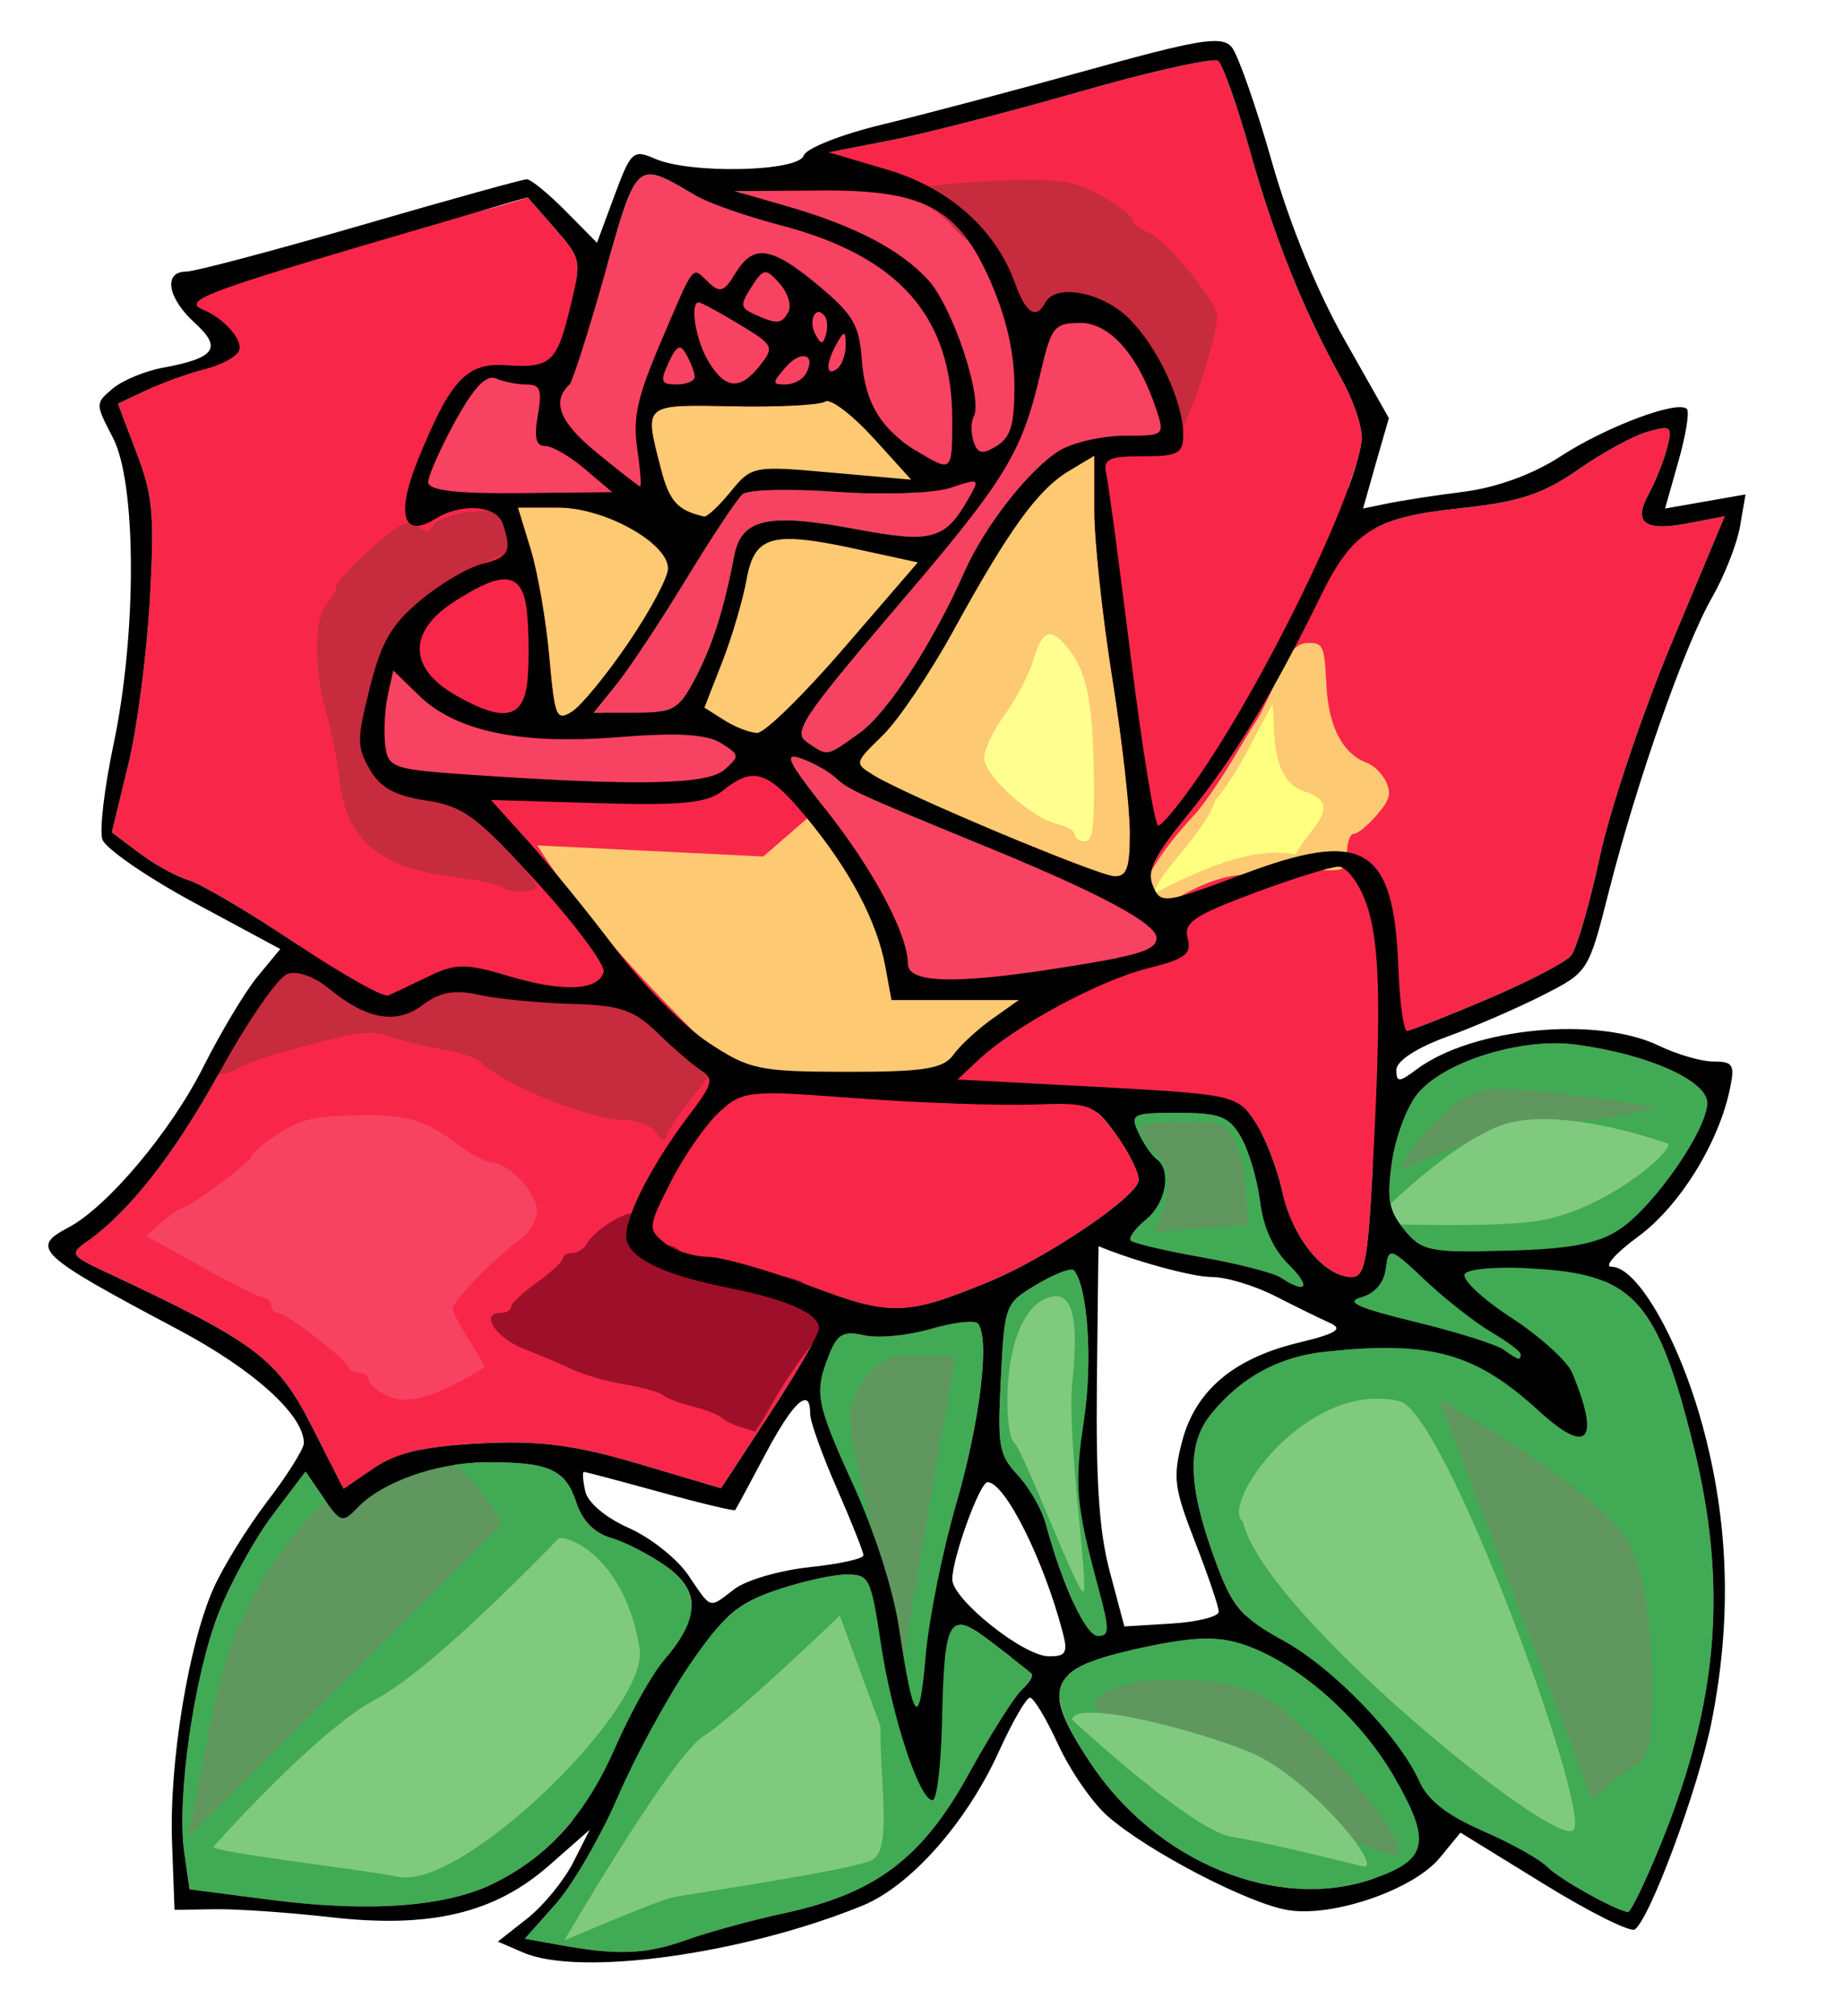 <?xml version="1.0" encoding="UTF-8" standalone="no"?>
<!-- Created with Inkscape (http://www.inkscape.org/) -->

<svg
   xmlns:dc="http://purl.org/dc/elements/1.1/"
   xmlns:cc="http://creativecommons.org/ns#"
   xmlns:rdf="http://www.w3.org/1999/02/22-rdf-syntax-ns#"
   xmlns:svg="http://www.w3.org/2000/svg"
   xmlns="http://www.w3.org/2000/svg"
   xmlns:sodipodi="http://sodipodi.sourceforge.net/DTD/sodipodi-0.dtd"
   xmlns:inkscape="http://www.inkscape.org/namespaces/inkscape"
   id="svg2"
   sodipodi:version="0.32"
   inkscape:version="0.48+devel r12862"
   width="179.691"
   height="196.484"
   version="1.0"
   sodipodi:docname="rose_red_yellow.svg"
   inkscape:output_extension="org.inkscape.output.svg.inkscape">
  <title
     id="title4122">rose red yellow</title>
  <defs
     id="defs5">
    <filter
       inkscape:collect="always"
       x="-0.1"
       width="1.2"
       y="-0.107"
       height="1.214"
       id="filter2997">
      <feGaussianBlur
         inkscape:collect="always"
         stdDeviation="1.156"
         id="feGaussianBlur2999" />
    </filter>
    <filter
       inkscape:collect="always"
       x="-0.145"
       width="1.289"
       y="-0.15"
       height="1.3"
       id="filter3001">
      <feGaussianBlur
         inkscape:collect="always"
         stdDeviation="1.156"
         id="feGaussianBlur3003" />
    </filter>
    <filter
       inkscape:collect="always"
       x="-0.05"
       width="1.099"
       y="-0.109"
       height="1.217"
       id="filter3005">
      <feGaussianBlur
         inkscape:collect="always"
         stdDeviation="1.156"
         id="feGaussianBlur3007" />
    </filter>
    <filter
       inkscape:collect="always"
       x="-0.074"
       width="1.147"
       y="-0.117"
       height="1.233"
       id="filter3173">
      <feGaussianBlur
         inkscape:collect="always"
         stdDeviation="1.348"
         id="feGaussianBlur3175" />
    </filter>
    <filter
       inkscape:collect="always"
       x="-0.085"
       width="1.171"
       y="-0.152"
       height="1.304"
       id="filter3177">
      <feGaussianBlur
         inkscape:collect="always"
         stdDeviation="1.348"
         id="feGaussianBlur3179" />
    </filter>
    <filter
       inkscape:collect="always"
       x="-0.058"
       width="1.116"
       y="-0.189"
       height="1.379"
       id="filter3181">
      <feGaussianBlur
         inkscape:collect="always"
         stdDeviation="1.348"
         id="feGaussianBlur3183" />
    </filter>
    <filter
       inkscape:collect="always"
       x="-0.131"
       width="1.261"
       y="-0.087"
       height="1.174"
       id="filter3185">
      <feGaussianBlur
         inkscape:collect="always"
         stdDeviation="1.348"
         id="feGaussianBlur3187" />
    </filter>
    <filter
       inkscape:collect="always"
       x="-0.088"
       width="1.176"
       y="-0.124"
       height="1.248"
       id="filter3189">
      <feGaussianBlur
         inkscape:collect="always"
         stdDeviation="1.348"
         id="feGaussianBlur3191" />
    </filter>
    <filter
       inkscape:collect="always"
       x="-0.099"
       width="1.199"
       y="-0.322"
       height="1.645"
       id="filter3829">
      <feGaussianBlur
         inkscape:collect="always"
         stdDeviation="1.387"
         id="feGaussianBlur3831" />
    </filter>
    <filter
       inkscape:collect="always"
       id="filter3833">
      <feGaussianBlur
         inkscape:collect="always"
         stdDeviation="1.387"
         id="feGaussianBlur3835" />
    </filter>
    <filter
       inkscape:collect="always"
       x="-0.1"
       width="1.2"
       y="-0.222"
       height="1.443"
       id="filter3837">
      <feGaussianBlur
         inkscape:collect="always"
         stdDeviation="1.387"
         id="feGaussianBlur3839" />
    </filter>
    <filter
       inkscape:collect="always"
       x="-0.093"
       width="1.185"
       y="-0.105"
       height="1.21"
       id="filter3841">
      <feGaussianBlur
         inkscape:collect="always"
         stdDeviation="1.387"
         id="feGaussianBlur3843" />
    </filter>
    <filter
       inkscape:collect="always"
       x="-0.069"
       width="1.139"
       y="-0.101"
       height="1.201"
       id="filter3845">
      <feGaussianBlur
         inkscape:collect="always"
         stdDeviation="1.387"
         id="feGaussianBlur3847" />
    </filter>
    <filter
       inkscape:collect="always"
       id="filter3849">
      <feGaussianBlur
         inkscape:collect="always"
         stdDeviation="1.387"
         id="feGaussianBlur3851" />
    </filter>
    <filter
       inkscape:collect="always"
       x="-1.108"
       width="3.215"
       y="-1.106"
       height="3.212"
       id="filter3853">
      <feGaussianBlur
         inkscape:collect="always"
         stdDeviation="1.387"
         id="feGaussianBlur3855" />
    </filter>
    <filter
       inkscape:collect="always"
       x="-0.289"
       width="1.577"
       y="-0.087"
       height="1.173"
       id="filter3959">
      <feGaussianBlur
         inkscape:collect="always"
         stdDeviation="1.041"
         id="feGaussianBlur3961" />
    </filter>
    <filter
       inkscape:collect="always"
       id="filter2967"
       x="-0.403"
       width="1.806"
       y="-0.247"
       height="1.494">
      <feGaussianBlur
         inkscape:collect="always"
         stdDeviation="2.077"
         id="feGaussianBlur2969" />
    </filter>
  </defs>
  <sodipodi:namedview
     inkscape:window-height="1027"
     inkscape:window-width="984"
     inkscape:pageshadow="2"
     inkscape:pageopacity="0.0"
     guidetolerance="10.0"
     gridtolerance="10.0"
     objecttolerance="10.0"
     borderopacity="1.0"
     bordercolor="#666666"
     pagecolor="#ffffff"
     id="base"
     inkscape:zoom="2.2639179"
     inkscape:cx="115.30549"
     inkscape:cy="32.047464"
     inkscape:window-x="398"
     inkscape:window-y="0"
     inkscape:current-layer="layer1"
     showguides="true"
     inkscape:guide-bbox="true"
     showgrid="false"
     fit-margin-top="4"
     fit-margin-left="4"
     fit-margin-right="4"
     fit-margin-bottom="4"
     inkscape:window-maximized="0" />
  <g
     inkscape:groupmode="layer"
     id="layer1"
     transform="translate(3.592,3.476)">
    <g
       id="g4124"
       transform="matrix(0.866,0,0,1,0.055,0)">
      <path
         sodipodi:nodetypes="csssccssscscssssssssscccsssccsscccsssssssccccscccsssssssccssccssssscccscccscccccssssccsccssssccsssc"
         id="path2255"
         d="m 170.969,98.219 c -5.958,0.002 -13.061,2.178 -15.656,5 -1.154,1.255 -2.424,4.213 -2.812,6.594 -0.592,3.627 -0.369,4.704 1.406,6.594 1.443,1.536 2.357,2.028 6.281,2.094 l -4.531,2.344 c -1.79,-1.443 -2.716,-2.142 -3.188,-2.125 -0.412,0.015 -0.52,0.529 -0.656,1.469 -0.203,1.402 -1.237,2.443 -2.812,2.812 -0.095,0.022 -0.143,0.039 -0.219,0.062 -0.708,0.057 -1.384,0.04 -1.875,-0.156 -1.186,-0.474 -5.396,-4.546 -9.031,-8.156 -0.09,-0.361 -0.164,-0.719 -0.219,-1.094 -0.309,-2.121 -1.262,-4.933 -2.125,-6.25 C 134.19,105.36 133.149,105 128.438,105 c -5.15,0 -5.441,0.121 -4.469,1.938 0.572,1.069 1.484,2.224 2.031,2.562 1.733,1.071 1.084,4.316 -1.188,5.906 -1.204,0.844 -1.984,1.766 -1.719,2.031 0.265,0.265 3.836,0.995 7.938,1.625 4.102,0.63 8.144,1.524 8.969,2 0.43,0.248 0.801,0.449 1.125,0.594 l 3.219,2.094 7.844,4.156 c -2.107,-0.015 -4.466,0.124 -7.188,0.375 -5.251,0.485 -9.528,2.51 -12.875,6.094 -2.805,3.003 -2.607,7.171 0.719,14.812 1.013,2.328 1.841,3.661 3.25,4.812 l -2.281,2.375 c -0.717,-0.099 -1.456,-0.131 -2.281,-0.125 -1.651,0.013 -3.581,0.25 -6.094,0.688 -0.784,0.136 -1.498,0.271 -2.188,0.406 l -2.031,-1.031 -3.656,-19.719 c 0.084,-0.565 0.171,-1.136 0.281,-1.781 0.972,-5.671 0.403,-12.91 -1.156,-14.469 -0.034,-0.034 -0.107,-0.056 -0.188,-0.062 -0.566,-0.049 -2.215,0.538 -3.969,1.438 -3.61,1.852 -3.636,1.958 -4.062,9.156 -0.392,6.625 -0.228,7.446 1.906,9.438 1.288,1.201 2.694,3.312 3.125,4.688 0.931,2.968 2.024,5.623 3.062,7.594 l 1.875,5.969 c -1.025,0.364 -1.795,0.764 -2.344,1.219 l -6.562,-1.75 c -0.766,-0.52 -1.007,-0.713 -2,-1.375 -1.653,-1.102 -2.812,-1.749 -3.625,-1.75 l -1.125,-0.75 -0.938,-5.406 c 0.511,-2.006 1.053,-4.01 1.625,-5.719 2.679,-8.009 3.8,-16.106 2.406,-17.5 -0.086,-0.086 -0.314,-0.14 -0.625,-0.156 -0.932,-0.048 -2.744,0.206 -4.656,0.688 -2.55,0.642 -5.902,0.938 -7.469,0.625 -2.352,-0.47 -3.062,-0.153 -4,1.906 -1.692,3.713 -1.486,4.65 2.812,12.812 1.047,1.988 2.052,4.284 2.906,6.531 l -1.125,3.312 c -0.522,-1.116 -1.231,-1.25 -2.625,-1.25 -1.494,0 -5.076,0.682 -7.938,1.531 -2.364,0.702 -3.905,1.388 -5.438,2.625 l -4.094,-1.312 c -0.098,-1.342 -1.025,-2.523 -2.812,-3.625 -1.829,-1.128 -4.629,-2.384 -6.219,-2.781 -1.888,-0.471 -3.25,-1.678 -3.938,-3.5 -1.202,-3.184 -3.096,-3.918 -10.156,-3.875 -5.567,0.034 -11.672,1.903 -14.438,4.406 -1.705,1.543 -1.951,1.469 -3.844,-0.938 l -2.031,-2.562 -3.719,4.25 c -2.043,2.347 -4.78,6.677 -6.094,9.594 -2.75,6.106 -4.72,18.034 -3.844,23.281 l 0.594,3.594 9.188,1.031 c 11.173,1.245 19.851,0.67 25.188,-1.656 3.508,-1.529 6.355,-3.517 8.781,-6.156 1.103,0.366 2.206,0.729 3.219,1.094 -1.767,2.965 -3.808,5.824 -5.188,7.156 L 54.875,185.5 l 3.812,0.594 c 6.567,1.046 9.801,0.951 14.375,-0.469 2.435,-0.756 7.362,-1.929 10.938,-2.594 10.327,-1.921 15.597,-5.339 20.812,-13.531 2.451,-3.85 5.152,-7.568 6,-8.25 0.58,-0.466 0.959,-0.929 1.094,-1.25 l 3.219,2.25 c 0.207,1.489 1.369,3.426 3.406,6.094 7.429,9.729 21.105,14.564 31.875,11.312 5.665,-0.709 9.079,-6.023 12.344,-4.656 3.17,1.184 6.425,2.767 7.25,3.5 1.316,1.169 7.534,4.182 9.062,4.406 0.306,0.045 1.976,-2.944 3.719,-6.656 6.507,-13.866 7.562,-25.256 3.625,-38.938 -2.874,-9.985 -5.066,-14.135 -10.062,-15.906 L 175.75,117.375 c 0.913,-0.278 1.707,-0.636 2.438,-1.062 3.871,-2.261 9.812,-9.684 9.812,-12.281 0,-2.15 -6.614,-4.722 -14.562,-5.656 -0.788,-0.093 -1.618,-0.156 -2.469,-0.156 z"
         style="fill:#41aa54;fill-opacity:1"
         inkscape:connector-curvature="0" />
      <g
         style="filter:url(#filter3849)"
         transform="translate(-228.375,-91.204)"
         id="g3207">
        <path
           style="fill:#60975f;fill-opacity:1;fill-rule:evenodd;stroke:none"
           d="m 280.69,236.227 -35.39,30.532 c 3.124,-11.218 2.848,-21.085 13.878,-31.226 5.451,-5.011 12.945,-12.103 21.511,0.694 z"
           id="path3195"
           sodipodi:nodetypes="ccsc"
           inkscape:connector-curvature="0" />
        <path
           style="fill:#60975f;fill-opacity:1;fill-rule:evenodd;stroke:none"
           d="m 366.735,253.228 c 4.705,2.408 15.613,13.184 14.919,15.266 -0.452,1.357 -34.81,-13.263 -34.349,-14.572 1.091,-3.097 14.443,-3.246 19.43,-0.694 z"
           id="path3197"
           sodipodi:nodetypes="csss"
           inkscape:connector-curvature="0" />
        <path
           style="fill:#60975f;fill-opacity:1;fill-rule:evenodd;stroke:none"
           d="m 409.758,258.086 c 0.542,-1.314 1.041,-14.572 -2.082,-19.777 -3.123,-5.204 -21.511,-14.225 -21.511,-14.225 l 17.348,39.206 c 2.683,-2.915 5.313,-2.943 6.245,-5.204 z"
           id="path3199"
           sodipodi:nodetypes="csccs"
           inkscape:connector-curvature="0" />
        <path
           style="fill:#60975f;fill-opacity:1;fill-rule:evenodd;stroke:none"
           d="m 325.794,249.759 c 0.347,-1.735 -5.898,-19.777 -5.898,-23.593 0,-3.817 3.817,-6.245 5.551,-6.245 1.735,0 6.245,0 6.245,0 l -5.898,29.838 z"
           id="path3201"
           inkscape:connector-curvature="0" />
        <path
           style="fill:#60975f;fill-opacity:1;fill-rule:evenodd;stroke:none"
           d="m 410.452,195.633 c 0,0 -11.45,-1.735 -17.695,-1.735 -6.245,0 -11.103,7.98 -11.103,7.98 0,0 11.45,-4.51 15.266,-4.51 3.817,0 13.878,-1.388 13.531,-1.735 z"
           id="path3203"
           inkscape:connector-curvature="0" />
        <path
           style="fill:#60975f;fill-opacity:1;fill-rule:evenodd;stroke:none"
           d="m 354.245,207.777 c 1.388,0 10.409,-0.694 10.409,-0.694 0,0 0,-9.021 -3.123,-9.715 -3.123,-0.694 -9.021,0 -9.021,0 0.578,3.47 5.502,2.594 1.735,10.409 z"
           id="path3205"
           sodipodi:nodetypes="ccscc"
           inkscape:connector-curvature="0" />
      </g>
      <path
         id="path2235"
         d="m 171,131.622 c 0,-0.208 -0.787,-0.995 -1.75,-1.75 -1.586,-1.244 -1.621,-1.208 -0.378,0.378 1.306,1.666 2.128,2.195 2.128,1.372 z"
         style="fill:#000000;filter:url(#filter3853)"
         inkscape:connector-curvature="0" />
      <path
         id="path2192"
         d="M 108.969,87.75 81,70.531 57.781,71.344 c -0.055,1.029 -0.142,2.542 -0.188,3.312 L 51.062,74.5 l 4.219,4.062 c 2.335,2.235 6.736,6.907 9.75,10.375 3.014,3.468 7.719,7.609 10.469,9.188 4.641,2.665 5.759,2.866 15.625,2.875 8.698,0.008 10.877,-0.296 12,-1.656 0.755,-0.914 2.725,-2.491 4.375,-3.5 l 3,-1.844 -2.781,0 1.25,-6.25 z"
         style="fill:#f84262;fill-opacity:1"
         inkscape:connector-curvature="0" />
      <path
         sodipodi:nodetypes="csccccccsscccscccssccssssscccscccsccsssccsssccssscccsssssssccssssc"
         id="path2237"
         d="M 132.438,2.406 C 130.673,2.47 124.567,3.675 117.719,5.375 109.892,7.318 100.272,9.478 96.312,10.156 L 89.094,11.375 60.656,23.938 C 61.107,21.717 60.561,21.092 58.25,18.781 L 55.188,15.75 c -6.669,2.134 -37.122,7.313 -37.934,10.688 2.498,0.9 5.651,3.305 5.028,4.312 -0.365,0.591 -1.969,1.183 -3.75,1.563 -1.781,0.38 -4.479,1.522 -6.251,2.249 l -3.219,1.312 2.094,4.781 c 1.847,4.176 2.03,5.959 1.5,14.312 -0.333,5.249 -1.419,12.504 -2.438,16.125 l -1.844,6.562 3.062,2 c 1.688,1.101 4.188,2.31 5.562,2.656 1.375,0.347 6.775,3.099 12,6.125 0.139,0.081 0.268,0.139 0.406,0.219 l 0.188,2.781 c -0.373,-0.067 -0.721,-0.093 -1.031,-0.062 -0.163,0.016 -0.298,0.049 -0.438,0.094 -1.04,0.33 -4.444,4.567 -7.531,9.438 -5.153,8.129 -10.29,13.801 -15.188,16.75 -1.758,1.058 -1.566,1.297 2.094,2.781 17.332,7.029 19.506,8.461 23.562,15.406 l 3.406,5.812 3.438,-2.031 c 2.535,-1.496 5.705,-2.134 12.031,-2.406 6.666,-0.287 10.607,0.157 17.781,2 l 9.25,2.375 5.5,-7.281 C 85.504,130.3 88,126.565 88,126 c 0,-0.478 -0.434,-0.945 -1.219,-1.406 l 2.938,-1.844 c 6.739,2.027 9.038,1.675 17.219,-1.219 6.703,-2.37 17.062,-8.442 17.062,-10 0,-0.756 -1.166,-2.772 -2.594,-4.469 -0.82,-0.974 -1.428,-1.614 -2.094,-2.062 l 4.562,-2.281 c 10.261,0.531 11.445,0.887 13.156,3.062 1.11,1.411 2.522,4.511 3.125,6.906 1.13,4.488 4.711,8.312 7.812,8.312 1.47,0 1.816,-1.516 2.375,-10.656 1.999,-11.551 2.848,-12.546 3.844,-13.344 0.375,0.005 4.425,-1.382 9,-3.062 4.575,-1.681 8.836,-3.593 9.469,-4.25 0.632,-0.657 2.091,-4.997 3.25,-9.656 C 177.066,75.372 180.713,65.987 184,59.188 l 5.969,-12.344 -3.938,0.656 c -5.084,0.859 -6.422,0.04 -4.625,-2.812 0.762,-1.209 1.686,-3.21 2.062,-4.469 0.411,-1.376 0.487,-1.935 -0.25,-1.969 -0.105,-0.005 -0.236,0.016 -0.375,0.031 -0.372,0.04 -0.852,0.16 -1.5,0.312 -1.556,0.366 -5.094,2.022 -7.844,3.688 -3.994,2.42 -6.68,3.171 -13.312,3.781 -4.429,0.408 -7.33,0.906 -9.531,1.938 l -3.062,-3.969 c 0.788,-1.881 1.33,-3.436 1.5,-4.531 0.171,-1.1 -0.836,-3.792 -2.25,-6 -4.335,-6.77 -7.583,-13.784 -10.344,-22.312 -1.452,-4.486 -3.071,-8.427 -3.594,-8.75 -0.065,-0.04 -0.217,-0.04 -0.469,-0.031 z"
         style="fill:#f82749;fill-opacity:1"
         inkscape:connector-curvature="0" />
      <path
         id="path2223"
         d="m 88.844,35.625 c -0.046,0.004 -0.091,0.01 -0.125,0.031 -0.552,0.341 -5.196,0.559 -10.344,0.469 -10.222,-0.179 -10.088,-0.271 -8.219,5.969 0.062,0.206 0.126,0.375 0.188,0.562 -2.235,1.533 -4.824,3.199 -6.812,4.125 C 61.891,46.293 60.184,46 58.656,46 l -4.562,0 1.438,4.062 c 0.789,2.236 1.733,6.95 2.094,10.469 0.198,1.931 0.352,3.226 0.531,4.125 -0.17,2.674 -0.265,4.61 -0.375,6.688 L 81,70.531 108.969,87.75 l 1.812,-9.156 c 5.13,1.827 9.657,3.318 10.469,3.344 1.404,0.044 1.75,-0.794 1.75,-4.25 0,-2.369 -0.9,-9.2 -2,-15.188 -1.1,-5.987 -2,-13.286 -2,-16.219 l 0,-5.344 -0.844,0.438 0.062,-0.281 -24.156,-1.938 C 91.979,37.174 89.862,35.729 89,35.625 c -0.062,-0.007 -0.11,-0.004 -0.156,0 z"
         style="fill:#fdc972;fill-opacity:1"
         inkscape:connector-curvature="0" />
      <path
         id="path2217"
         d="m 68.875,13.531 c -1.922,0.103 -2.717,2.675 -5,9.688 C 62.034,28.874 60.243,33.725 59.906,34 c -2.051,1.673 -1.118,3.683 3.031,6.625 2.512,1.781 4.72,3.279 4.906,3.312 0.186,0.034 0.036,-1.625 -0.312,-3.688 -0.274,-1.621 -0.234,-2.957 0.25,-4.656 7.11,-0.508 18.987,-0.953 25.562,-1.188 0.82,2.571 2.565,4.401 5.531,6 l 0.5,4.125 C 96.781,44.692 93.311,44.672 90,44.469 84.775,44.149 80.01,44.248 79.406,44.688 78.802,45.127 75.932,48.875 73.031,53 70.131,57.125 66.599,61.737 65.188,63.25 L 62.625,66 l 1.031,0 c -0.15,0.446 -0.25,0.933 -0.25,1.438 0,0.363 0.045,0.697 0.125,1.031 C 53.656,68.953 46.883,67.611 43,64.344 l -2.938,-2.469 -0.625,2.469 c -0.339,1.352 -0.464,3.519 -0.281,4.812 0.316,2.234 0.82,2.376 9.844,2.906 18.569,1.092 26.415,0.961 28.344,-0.5 1.753,-1.328 1.732,-1.464 -0.438,-2.625 -1.089,-0.583 -3.096,-0.853 -6.312,-0.812 0.035,-0.227 0.094,-0.449 0.094,-0.688 0,-0.562 -0.128,-1.107 -0.312,-1.594 0.002,-3.1e-4 -0.002,-0.031 0,-0.031 1.68,-0.295 2.402,-1.059 3.625,-3.062 1.963,-3.215 3.264,-6.695 4.438,-12 0.818,-3.699 3.795,-4.258 13.656,-2.656 3.874,0.629 6.294,0.902 8.031,0.656 l 0.938,2.469 c -1.274,1.325 -2.668,2.8 -4.281,4.438 -10.677,10.836 -11.772,12.261 -10.125,13.219 2.406,1.398 2.11,1.44 5.906,-0.906 3.146,-1.944 8.264,-8.775 11.812,-15.719 2.293,-4.487 7.373,-10.082 10.719,-11.812 C 116.635,39.641 119.949,39 122.438,39 c 4.42,0 4.496,-0.044 3.562,-2.5 -2.02,-5.314 -5.227,-8.5 -8.562,-8.5 -1.568,0 -2.39,0.122 -3,0.875 L 108.25,26.031 c -0.257,-0.627 -0.53,-1.246 -0.844,-1.875 -3.703,-7.431 -7.517,-9.171 -19.625,-9.062 L 78.5,15.156 83.031,16.281 75,15.969 c -0.348,-0.137 -0.652,-0.262 -0.875,-0.375 -2.543,-1.293 -4.097,-2.125 -5.25,-2.062 z m -17.688,19.812 c -1.016,0.012 -2.304,1.329 -4.156,4.25 C 45.361,40.227 44,42.9 44,43.531 c 0,0.797 3.16,1.128 10.344,1.062 L 64.719,44.5 61.656,42.25 C 59.979,41.013 57.974,40 57.188,40 c -1.056,0 -1.287,-0.785 -0.844,-3 0.498,-2.488 0.289,-3 -1.281,-3 -1.041,0 -2.588,-0.268 -3.438,-0.594 -0.135,-0.052 -0.292,-0.064 -0.438,-0.062 z M 84.969,70.312 C 84.444,70.514 85.54,71.919 88.812,75.5 94.125,81.313 98,87.62 98,90.469 c 0,1.88 5.2,2.013 16.688,0.469 9.317,-1.252 11.312,-1.787 11.312,-3 0,-1.357 -6.29,-4.297 -18.031,-8.469 -15.816,-5.619 -16.622,-5.944 -18.094,-7.125 -0.751,-0.603 -2.481,-1.456 -3.844,-1.875 -0.512,-0.158 -0.888,-0.223 -1.062,-0.156 z"
         style="fill:#f84262;fill-opacity:1"
         inkscape:connector-curvature="0" />
      <path
         id="path2885"
         d="m 79.223,135.645 c -0.803,-0.197 -1.788,-0.614 -2.189,-0.926 -0.401,-0.312 -1.879,-0.807 -3.283,-1.1 -1.405,-0.293 -2.882,-0.782 -3.283,-1.087 -0.401,-0.304 -2.371,-0.787 -4.378,-1.073 -2.006,-0.286 -4.633,-0.933 -5.837,-1.437 -1.204,-0.504 -3.666,-1.409 -5.472,-2.011 -3.197,-1.065 -5.014,-3.513 -2.607,-3.513 0.631,0 1.148,-0.262 1.148,-0.583 0,-0.321 1.305,-1.388 2.899,-2.371 1.594,-0.984 2.908,-2.035 2.919,-2.336 0.011,-0.301 0.496,-0.547 1.078,-0.547 0.582,0 1.321,-0.41 1.642,-0.912 0.95,-1.485 5.326,-3.683 5.326,-2.675 0,1.137 2.219,2.805 3.77,2.835 0.669,0.013 1.326,0.353 1.461,0.757 0.135,0.404 3.199,1.095 6.81,1.535 3.611,0.441 6.729,1.037 6.93,1.326 0.201,0.288 0.939,0.736 1.642,0.996 1.868,0.689 1.556,2.765 -0.79,5.268 -1.133,1.209 -2.981,3.589 -4.107,5.29 -1.125,1.701 -2.085,3.054 -2.132,3.007 -0.047,-0.046 -0.742,-0.246 -1.545,-0.443 l 0,1e-5 z"
         style="fill:#9e1029;fill-opacity:1;fill-rule:evenodd;stroke:none;filter:url(#filter3177)"
         inkscape:connector-curvature="0" />
      <path
         id="path2889"
         d="m 52.394,83.01 c -0.242,-0.242 -2.908,-0.717 -5.924,-1.055 -8.067,-0.905 -11.73,-3.681 -12.47,-9.449 -0.231,-1.806 -0.906,-4.761 -1.498,-6.567 -1.39,-4.236 -1.379,-9.072 0.024,-10.475 0.602,-0.602 1.094,-1.364 1.094,-1.694 4e-5,-0.661 4.519,-4.487 6.885,-5.829 1.098,-0.623 1.762,-0.635 2.471,-0.047 0.718,0.596 1.125,0.554 1.566,-0.16 0.328,-0.531 2.204,-1.119 4.169,-1.308 3.309,-0.318 3.639,-0.2 4.456,1.593 1.122,2.463 1.11,2.598 -0.222,2.598 -0.607,0 -1.674,0.301 -2.371,0.669 -0.697,0.368 -2.334,1.064 -3.638,1.548 -1.304,0.483 -2.371,1.168 -2.371,1.52 0,0.353 -0.435,0.641 -0.967,0.641 -1.174,0 -4.14,3.039 -4.14,4.242 0,0.476 -0.27,0.865 -0.601,0.865 -0.33,0 -0.971,1.991 -1.424,4.424 -1.415,7.61 0.205,9.459 9.207,10.504 1.745,0.203 3.458,1.313 6.019,3.901 1.969,1.99 3.58,3.82 3.58,4.068 0,0.58 -3.266,0.589 -3.845,0.01 l 0,-8e-6 z"
         style="fill:#c72b3e;fill-opacity:1;fill-rule:evenodd;stroke:none;filter:url(#filter3185)"
         inkscape:connector-curvature="0" />
      <path
         id="path2891"
         d="m 127.261,38.598 c -0.466,-1.111 -1.038,-2.677 -1.273,-3.479 -0.234,-0.803 -1.698,-2.89 -3.254,-4.639 -2.377,-2.673 -3.365,-3.24 -6.192,-3.559 -2.415,-0.272 -3.886,-0.037 -5.215,0.834 -1.829,1.198 -1.857,1.186 -2.294,-1.001 -0.244,-1.218 -0.69,-2.214 -0.993,-2.214 -0.302,0 -0.958,-0.985 -1.457,-2.189 -0.499,-1.204 -1.15,-2.189 -1.448,-2.189 -0.298,0 -1.334,-0.793 -2.303,-1.761 -0.969,-0.969 -2.901,-2.071 -4.295,-2.449 l -2.534,-0.688 4.086,-0.54 c 2.248,-0.297 6.844,-0.591 10.215,-0.652 5.097,-0.093 6.712,0.175 9.594,1.595 1.906,0.939 3.466,1.984 3.466,2.322 0,0.338 0.695,0.836 1.545,1.106 2.029,0.644 7.944,6.843 7.93,8.312 -0.011,1.231 -1.758,6.554 -2.832,8.634 -0.36,0.697 -0.935,2.012 -1.277,2.923 -0.621,1.651 -0.624,1.651 -1.469,-0.365 l 1e-5,7e-6 z"
         style="fill:#c72b3e;fill-opacity:1;fill-rule:evenodd;stroke:none;filter:url(#filter3189)"
         inkscape:connector-curvature="0" />
      <path
         id="path2929"
         d="m 69.628,106.892 c -0.547,-0.659 -2.066,-1.174 -3.462,-1.174 -3.792,0 -13.879,-3.49 -16.086,-5.566 -0.482,-0.453 -2.452,-1.045 -4.378,-1.316 -1.926,-0.271 -4.577,-0.831 -5.892,-1.245 -2.345,-0.739 -3.62,-0.576 -12.933,1.658 -1.605,0.385 -3.657,1.068 -4.559,1.519 -2.086,1.041 -2.91,0.277 -1.366,-1.267 0.649,-0.649 1.375,-1.954 1.612,-2.9 0.237,-0.946 0.895,-1.898 1.46,-2.115 0.566,-0.217 1.029,-0.842 1.029,-1.389 0,-1.449 3.254,-2.957 5.281,-2.448 0.96,0.241 2.505,1.097 3.433,1.902 2.733,2.37 6.403,2.695 9.848,0.87 3.523,-1.866 7.349,-2.024 9.001,-0.372 0.995,0.995 2.302,1.127 7.88,0.794 l 6.688,-0.399 2.601,2.829 c 1.431,1.556 3.443,3.04 4.471,3.298 1.029,0.258 1.867,0.68 1.864,0.938 -0.004,0.257 -1.099,1.621 -2.435,3.029 -1.336,1.409 -2.576,3.004 -2.756,3.546 -0.26,0.781 -0.529,0.742 -1.303,-0.19 z"
         style="fill:#c72b3e;fill-opacity:1;fill-rule:evenodd;stroke:none;filter:url(#filter3181)"
         inkscape:connector-curvature="0" />
      <path
         sodipodi:nodetypes="csssssssssssscccc"
         id="path2931"
         d="m 124.531,83.926 c -0.435,-1.134 2.031,-4.567 5.71,-7.948 0.873,-0.803 2.721,-3.093 4.105,-5.09 1.385,-1.997 2.771,-3.967 3.081,-4.378 0.31,-0.411 1.322,-2.224 2.248,-4.03 1.294,-2.523 2.093,-3.283 3.449,-3.283 1.626,0 1.783,0.317 1.992,4.013 0.235,4.163 1.826,6.808 4.632,7.698 0.74,0.235 1.685,1.063 2.102,1.841 0.609,1.138 0.401,1.77 -1.062,3.234 -1.001,1.001 -2.162,1.819 -2.582,1.819 -0.42,0 -0.763,0.827 -0.763,1.838 0,1.754 -0.175,1.829 -3.831,1.654 -2.107,-0.101 -5.289,0.096 -7.071,0.439 -2.714,0.098 -5.189,0.608 -10.202,3.366 -0.747,0 -1.561,-0.528 -1.808,-1.173 l -2e-5,-1e-5 z"
         style="fill:#fdc972;fill-opacity:1;fill-rule:evenodd;stroke:none;filter:url(#filter2997)"
         inkscape:connector-curvature="0" />
      <path
         id="path2935"
         d="m 139.07,65.154 c -1.989,2.935 -3.791,6.678 -6.438,9.344 -1.393,3.478 -5.888,6.472 -7,9.156 4.921,-2.195 10.983,-4.688 16.062,-3.844 0.993,-2.174 5.543,-4.66 1.375,-6.031 -4.349,-0.912 -3.701,-5.978 -4,-8.625 z"
         style="fill:#ffff80;fill-opacity:1;fill-rule:evenodd;stroke:none;filter:url(#filter3001)"
         inkscape:connector-curvature="0" />
      <path
         id="path2887"
         d="m 38.911,132.392 c -0.903,-0.451 -1.642,-1.098 -1.642,-1.438 0,-0.34 -0.465,-0.618 -1.034,-0.618 -0.568,0 -1.143,-0.265 -1.277,-0.59 -0.352,-0.853 -6.929,-5.247 -7.853,-5.247 -0.429,0 -0.781,-0.328 -0.781,-0.73 0,-0.401 -0.335,-0.73 -0.744,-0.73 -0.409,0 -3.576,-1.358 -7.037,-3.018 l -6.293,-3.018 1.748,-1.344 c 0.961,-0.739 1.972,-1.351 2.246,-1.36 0.843,-0.027 7.892,-4.581 7.892,-5.098 0,-0.267 1.369,-1.256 3.042,-2.196 2.458,-1.381 4.176,-1.721 8.938,-1.767 5.834,-0.057 7.295,0.338 11.733,3.166 1.204,0.767 2.719,1.419 3.367,1.448 1.935,0.088 5.023,2.961 5.023,4.673 0,0.878 -0.739,2.056 -1.642,2.619 -2.824,1.76 -7.844,6.171 -7.844,6.892 0,0.379 0.854,1.808 1.898,3.177 1.044,1.368 1.783,2.549 1.642,2.623 -5.885,3.091 -8.939,3.776 -11.383,2.556 l 0,0 z"
         style="fill:#f84262;fill-opacity:1;fill-rule:evenodd;stroke:none;filter:url(#filter3173)"
         inkscape:connector-curvature="0" />
      <path
         id="path2933"
         d="m 116.799,77.893 c 0,-0.351 -0.903,-0.824 -2.006,-1.05 -2.942,-0.604 -8.208,-4.742 -8.208,-6.449 0,-0.795 1.053,-2.699 2.34,-4.232 1.287,-1.533 2.705,-3.871 3.151,-5.197 1.056,-3.137 2.081,-3.394 4.139,-1.038 2.018,2.31 2.675,5.426 2.731,12.95 0.034,4.559 -0.17,5.655 -1.052,5.655 -0.602,0 -1.094,-0.287 -1.094,-0.638 z"
         style="fill:#ffff8f;fill-opacity:1;fill-rule:evenodd;stroke:none;filter:url(#filter2967)"
         inkscape:connector-curvature="0" />
      <path
         sodipodi:nodetypes="cccccccc"
         id="path2187"
         d="m 56.287,78.93 25.432,1.084 5.837,-4.378 c 4.363,4.879 8.708,9.401 9.131,18.22 l 15.384,0.041 -9.922,7.276 -23.618,-0.105 C 69.728,93.564 61.69,86.435 56.287,78.93 Z"
         style="fill:#fdc972;fill-opacity:1;fill-rule:evenodd;stroke:none;filter:url(#filter3005)"
         inkscape:connector-curvature="0" />
      <path
         sodipodi:nodetypes="cscssc"
         id="path3215"
         d="m 58.662,146.493 c 0,0 -14.042,12.735 -20.573,15.674 -6.531,2.939 -18.287,14.368 -18.287,14.368 0.006,0.552 16.085,2.132 20.899,2.939 7.25,1.216 28.149,-16.432 27.104,-22.205 -1.585,-8.756 -7.929,-11.154 -9.143,-10.776 z"
         style="fill:#80ca7f;fill-opacity:1;fill-rule:evenodd;stroke:none;filter:url(#filter3845)"
         inkscape:connector-curvature="0" />
      <path
         id="path3217"
         d="m 94.908,164.779 c 0,6.204 1.306,12.082 -0.98,13.062 -2.286,0.98 -20.246,3.265 -22.205,3.592 -1.959,0.327 -12.409,4.245 -12.409,4.245 0,0 12.082,-17.96 15.674,-19.919 3.592,-1.959 15.348,-11.756 15.348,-11.756 l 4.572,10.776 z"
         style="fill:#80ca7f;fill-opacity:1;fill-rule:evenodd;stroke:none;filter:url(#filter3841)"
         inkscape:connector-curvature="0" />
      <path
         sodipodi:nodetypes="cscsc"
         id="path3219"
         d="m 116.461,164.126 c 0,0 13.389,10.776 17.96,11.429 4.572,0.653 15.021,2.939 15.021,2.939 1.749,-0.35 -6.464,-8.759 -12.735,-11.103 -5.025,-1.878 -19.593,-5.388 -20.246,-3.265 z"
         style="fill:#80ca7f;fill-opacity:1;fill-rule:evenodd;stroke:none;filter:url(#filter3837)"
         inkscape:connector-curvature="0" />
      <path
         sodipodi:nodetypes="cssc"
         id="path3221"
         d="m 135.727,144.86 c 2.286,8.817 35.267,32.002 37.227,30.043 1.959,-1.959 -14.471,-40.769 -19.593,-41.798 -10.503,-2.111 -20.316,10.095 -17.634,11.756 z"
         style="fill:#80ca7f;fill-opacity:1;fill-rule:evenodd;stroke:none;filter:url(#filter3833)"
         inkscape:connector-curvature="0" />
      <path
         sodipodi:nodetypes="cscsc"
         id="path3223"
         d="m 183.403,107.96 c 0,0 -12.409,-3.919 -18.94,-1.633 -6.531,2.286 -14.368,9.47 -14.368,9.47 0,0 14.347,0.478 19.266,-0.327 8.104,-1.326 15.695,-7.504 14.042,-7.511 z"
         style="fill:#80ca7f;fill-opacity:1;fill-rule:evenodd;stroke:none;filter:url(#filter3829)"
         inkscape:connector-curvature="0" />
      <path
         sodipodi:nodetypes="cssss"
         id="path3857"
         d="m 113.375,123.169 c 3.66,-1.529 3.758,2.975 3.132,8.143 -0.626,5.168 1.879,20.044 1.253,20.357 -0.626,0.313 -6.734,-13.78 -7.83,-14.563 -1.096,-0.783 -1.601,-11.829 3.445,-13.937 z"
         style="fill:#80ca7f;fill-opacity:1;fill-rule:evenodd;stroke:none;filter:url(#filter3959)"
         inkscape:connector-curvature="0" />
      <path
         id="path2257"
         d="m 132.188,0.531 c -2.109,0.084 -6.028,0.935 -13.844,2.812 -8.166,1.961 -18.592,4.353 -23.188,5.312 -4.595,0.959 -8.599,2.312 -8.875,3.031 -0.609,1.587 -12.802,1.814 -16.75,0.312 -2.452,-0.932 -2.711,-0.726 -4.562,3.594 L 63,20.188 59.469,17.094 C 57.528,15.39 55.555,14 55.094,14 54.632,14 46.207,16.028 36.375,18.5 26.543,20.972 17.712,22.997 16.75,23 c -2.609,0.008 -2.108,2.58 0.969,5 3.124,2.457 2.318,3.425 -3.625,4.375 -2.001,0.32 -4.539,1.234 -5.625,2.031 -1.964,1.443 -1.959,1.473 0.031,4.781 2.673,4.443 2.708,19.1 0.062,29.938 -1.024,4.195 -1.587,8.341 -1.25,9.219 0.337,0.877 4.969,3.659 10.312,6.156 L 27.344,89.031 24.75,91.75 c -1.422,1.505 -4.152,5.475 -6.094,8.812 -3.658,6.287 -10.797,13.624 -15.188,15.625 -4.328,1.972 -3.484,2.65 12.375,9.938 C 24.353,130.035 30,134.46 30,137.188 c 0,0.561 -1.837,3.097 -4.094,5.656 -2.256,2.559 -5.008,6.408 -6.094,8.531 -2.817,5.509 -4.972,16.957 -4.656,24.688 l 0.281,6.625 4.531,-0.062 c 2.496,-0.035 8.377,0.319 13.062,0.781 11.243,1.11 18.483,-0.398 24.594,-5.062 l 4.562,-3.469 -1.844,3.156 c -1.015,1.749 -3.328,4.215 -5.156,5.469 l -3.344,2.281 2.844,1.062 c 6.321,2.379 24.748,0.177 38.188,-4.562 5.408,-1.907 11.751,-8.111 15.375,-15.031 1.512,-2.888 3.086,-5.25 3.5,-5.25 0.414,0 1.848,2.068 3.188,4.594 1.34,2.526 3.833,5.642 5.531,6.938 4.494,3.428 15.942,8.589 20.406,9.188 5.107,0.685 14.136,-2.043 17.031,-5.125 l 2.312,-2.438 9.375,5 c 5.151,2.752 9.762,4.739 10.25,4.438 1.731,-1.07 7.125,-13.69 8.625,-20.156 2.318,-9.996 1.99,-19.558 -1.031,-29.062 C 184.78,127.015 180.103,120 177.219,120 c -0.893,0 0.466,-1.33 3,-2.938 4.619,-2.929 9.011,-9.025 10.312,-14.312 0.602,-2.444 0.397,-2.75 -1.812,-2.75 -1.367,0 -4.117,-0.692 -6.125,-1.531 -7.065,-2.952 -21.088,-1.756 -27.344,2.312 -1.938,1.261 -2.25,1.265 -2.25,0.031 0,-0.867 2.268,-2.154 5.75,-3.25 3.163,-0.995 8.028,-2.833 10.812,-4.062 5.052,-2.231 5.068,-2.255 7.375,-10.125 3.123,-10.652 8.517,-23.945 11.594,-28.594 1.388,-2.097 2.814,-5.225 3.156,-6.938 l 0.625,-3.125 -4.531,0.688 -4.531,0.688 1.5,-4.594 c 0.829,-2.518 1.26,-4.803 0.969,-5.094 C 184.782,35.469 176.649,38.094 171.5,41 c -3.139,1.771 -7.233,3.06 -11,3.469 -3.3,0.358 -7.178,0.886 -8.625,1.156 l -2.625,0.469 1.438,-4.406 1.469,-4.406 -5,-7.656 c -3.133,-4.8 -6.178,-11.257 -8.188,-17.375 -1.76,-5.36 -3.794,-10.373 -4.5,-11.125 -0.406,-0.432 -1.016,-0.644 -2.281,-0.594 z m 0.25,1.875 c 0.252,-0.009 0.403,-0.009 0.469,0.031 0.522,0.323 2.141,4.264 3.594,8.75 2.761,8.529 6.009,15.542 10.344,22.312 1.414,2.208 2.421,4.9 2.25,6 -0.879,5.652 -11.135,23.817 -18.781,33.25 -1.895,2.337 -3.743,4.25 -4.125,4.25 -0.382,0 -1.776,-7.312 -3.062,-16.25 -1.287,-8.938 -2.525,-17.038 -2.781,-18 C 119.949,41.271 120.576,41 124.438,41 128.41,41 129,40.732 129,38.906 129,35.646 126.071,30.242 122.812,27.5 119.824,24.985 114.645,24.147 113.5,26 c -1.066,1.725 -2.207,1.096 -3.438,-1.875 -2.191,-5.289 -7.503,-9.332 -14.5,-11.094 L 89.094,11.375 96.312,10.156 c 3.959,-0.678 13.58,-2.838 21.406,-4.781 6.848,-1.7 12.954,-2.905 14.719,-2.969 z m -63.562,11.125 c 1.153,-0.062 2.707,0.77 5.25,2.062 1.441,0.732 5.763,2.028 9.625,2.906 13.28,3.021 19.25,8.905 19.25,18.969 0,5.061 -0.04,5.076 -3.812,3.125 C 94.992,38.424 93.165,35.833 92.812,31.562 92.537,28.223 91.83,27.181 88,24.406 c -5.343,-3.871 -7.373,-4.153 -9.406,-1.25 -1.275,1.82 -1.74,1.972 -3.062,0.875 C 73.652,22.472 74.064,22.004 70.125,30 c -2.573,5.222 -3.103,7.237 -2.594,10.25 0.348,2.062 0.498,3.721 0.312,3.688 C 67.658,43.904 65.449,42.406 62.938,40.625 58.788,37.683 57.855,35.673 59.906,34 c 0.337,-0.275 2.128,-5.126 3.969,-10.781 2.283,-7.012 3.078,-9.584 5,-9.688 z m 18.906,1.562 c 12.108,-0.109 15.922,1.631 19.625,9.062 1.713,3.437 2.594,6.866 2.594,10 0,3.757 -0.413,4.994 -2,5.844 -1.575,0.843 -2.145,0.762 -2.594,-0.406 -0.316,-0.822 -0.314,-1.929 0,-2.438 1.089,-1.761 -2.364,-10.739 -5.125,-13.344 C 97.084,20.796 91.829,18.452 84,16.531 l -5.5,-1.375 9.281,-0.062 z M 55.188,15.75 58.25,18.781 c 3.003,3.003 3.019,3.124 1.75,7.656 -1.528,5.456 -2.19,5.986 -7.25,5.688 -4.429,-0.261 -6.222,1.408 -9.875,9.156 -2.538,5.384 -1.738,7.78 1.938,5.812 2.97,-1.589 6.893,-1.327 7.594,0.5 1.033,2.691 0.697,3.238 -2.344,3.906 -1.618,0.355 -4.755,1.959 -6.969,3.562 -3.223,2.335 -4.361,4.013 -5.656,8.469 -1.478,5.084 -1.479,5.759 -0.031,7.969 1.17,1.785 2.857,2.596 6.375,3.062 4.206,0.558 5.676,1.503 12.562,8.062 4.293,4.089 7.626,7.987 7.406,8.656 -0.601,1.83 -4.611,1.97 -10.75,0.375 -4.801,-1.247 -5.943,-1.227 -9,0.062 -1.925,0.812 -3.95,1.637 -4.5,1.844 -0.55,0.207 -5.275,-2.099 -10.5,-5.125 -5.225,-3.026 -10.625,-5.778 -12,-6.125 -1.375,-0.347 -3.874,-1.555 -5.562,-2.656 l -3.062,-2 1.844,-6.562 c 1.019,-3.621 2.104,-10.876 2.438,-16.125 0.53,-8.354 0.347,-10.137 -1.5,-14.312 L 9.062,35.875 12.281,34.562 c 1.772,-0.728 4.688,-1.651 6.469,-2.031 1.781,-0.38 3.541,-1.159 3.906,-1.75 0.622,-1.007 -1.564,-3.194 -4.062,-4.094 -2.218,-0.799 0.293,-1.685 18.281,-6.281 L 55.188,15.75 Z m 26.719,7.312 c 0.42,-0.043 0.875,0.324 1.656,1.094 0.924,0.91 1.373,2.147 1,2.75 -0.759,1.228 -1.29,1.259 -3.844,0.25 -1.589,-0.628 -1.623,-0.919 -0.312,-2.688 0.682,-0.92 1.08,-1.363 1.5,-1.406 z M 74.469,26 c 0.258,0 2.291,0.957 4.531,2.125 3.893,2.029 3.998,2.207 2.375,4 -2.235,2.47 -3.911,2.372 -5.812,-0.344 C 74.112,29.711 73.408,26 74.469,26 Z m 13.438,0.938 c 0.209,-0.022 0.433,0.09 0.688,0.344 0.332,0.332 0.419,1.149 0.188,1.844 -0.339,1.016 -0.557,1.019 -1.188,0 -0.626,-1.012 -0.313,-2.123 0.312,-2.188 z M 117.438,28 c 3.336,0 6.542,3.186 8.562,8.5 0.934,2.456 0.858,2.5 -3.562,2.5 -2.489,0 -5.803,0.641 -7.344,1.438 -3.346,1.73 -8.426,7.326 -10.719,11.812 -3.548,6.944 -8.666,13.774 -11.812,15.719 -3.796,2.346 -3.5,2.305 -5.906,0.906 -1.647,-0.957 -0.552,-2.382 10.125,-13.219 C 109.172,43.08 110.805,40.746 112.969,32.75 114.16,28.348 114.489,28 117.438,28 Z m -26.625,1.062 c 0.14,0.027 0.181,0.396 0.188,1.125 0.008,0.93 -0.45,1.973 -1,2.312 -1.266,0.782 -1.266,-0.542 0,-2.5 0.418,-0.646 0.672,-0.965 0.812,-0.938 z M 72.25,30.406 c 0.047,-0.008 0.079,-0.009 0.125,0 0.222,0.046 0.456,0.304 0.719,0.719 C 73.576,31.887 73.992,32.837 74,33.25 74.008,33.663 73.088,34 71.969,34 70.201,34 70.07,33.73 71.062,31.875 71.562,30.942 71.923,30.461 72.25,30.406 Z M 86.062,31.25 c 0.823,-0.121 1.202,0.502 0.469,1.688 C 86.169,33.524 85.129,34 84.219,34 82.692,34 82.691,33.871 84.25,32.312 84.903,31.659 85.569,31.323 86.062,31.25 Z m -34.875,2.094 c 0.145,-0.002 0.303,0.011 0.438,0.062 C 52.475,33.732 54.021,34 55.062,34 c 1.57,0 1.779,0.512 1.281,3 -0.443,2.215 -0.213,3 0.844,3 0.787,0 2.792,1.012 4.469,2.25 l 3.062,2.25 -10.375,0.094 C 47.16,44.659 44,44.328 44,43.531 c 0,-0.632 1.361,-3.304 3.031,-5.938 1.853,-2.921 3.14,-4.238 4.156,-4.25 z M 88.844,35.625 c 0.046,-0.004 0.095,-0.007 0.156,0 0.862,0.104 2.979,1.549 5.062,3.531 l 4.312,4.125 -8.969,-0.688 c -8.743,-0.684 -9.001,-0.65 -11.344,1.844 -1.321,1.406 -2.683,2.501 -3,2.438 -3.033,-0.611 -3.918,-1.481 -4.906,-4.781 -1.869,-6.24 -2.003,-6.148 8.219,-5.969 5.148,0.09 9.792,-0.128 10.344,-0.469 0.034,-0.021 0.079,-0.027 0.125,-0.031 z m 94.375,2.625 c 0.737,0.034 0.661,0.593 0.25,1.969 -0.376,1.259 -1.301,3.26 -2.062,4.469 -1.797,2.852 -0.459,3.671 4.625,2.812 l 3.938,-0.656 L 184,59.188 c -3.287,6.8 -6.934,16.184 -8.094,20.844 -1.159,4.66 -2.618,8.999 -3.25,9.656 -0.632,0.657 -4.894,2.569 -9.469,4.25 -4.575,1.681 -8.625,3.067 -9,3.062 -0.375,-0.005 -0.822,-2.813 -0.969,-6.219 -0.505,-11.746 -3.888,-13.491 -17.531,-9.031 -8.803,2.878 -9.231,2.921 -10.094,1.125 -0.722,-1.503 0.098,-2.9 4.094,-7.125 4.922,-5.204 9.493,-11.734 14.719,-21 3.636,-6.446 6.044,-7.791 15.781,-8.688 6.633,-0.611 9.318,-1.362 13.312,-3.781 2.75,-1.666 6.287,-3.322 7.844,-3.688 0.648,-0.152 1.128,-0.272 1.5,-0.312 0.139,-0.015 0.27,-0.036 0.375,-0.031 z M 119,40.938 l 0,5.344 c 0,2.933 0.9,10.232 2,16.219 1.1,5.987 2,12.819 2,15.188 0,3.456 -0.346,4.294 -1.75,4.25 -1.879,-0.059 -23.447,-7.892 -27.094,-9.844 -2.195,-1.175 -2.189,-1.191 1,-3.875 1.757,-1.479 5.349,-6.085 7.969,-10.219 6.228,-9.826 9.502,-13.754 13,-15.562 l 2.875,-1.5 z m -13.75,2.531 c 0.688,-0.044 0.374,0.465 -0.5,1.781 -2.589,3.899 -4.081,4.236 -12.656,2.844 C 82.232,46.492 79.256,47.051 78.438,50.75 77.264,56.055 75.963,59.535 74,62.75 72.215,65.675 71.543,66 67.312,66 l -4.688,0 2.562,-2.75 c 1.411,-1.512 4.943,-6.125 7.844,-10.25 2.901,-4.125 5.771,-7.873 6.375,-8.312 C 80.01,44.248 84.775,44.149 90,44.469 c 5.275,0.323 10.987,0.144 12.844,-0.406 1.227,-0.363 1.994,-0.567 2.406,-0.594 z M 54.094,46 l 4.562,0 c 5.174,0 12.345,3.45 12.344,5.938 -3.46e-4,0.861 -2.006,4.113 -4.469,7.25 -2.462,3.137 -5.337,6.163 -6.375,6.719 -1.734,0.928 -1.929,0.5 -2.531,-5.375 C 57.265,57.013 56.32,52.299 55.531,50.062 L 54.094,46 Z M 84.375,49.062 c 1.797,-0.041 4.326,0.321 7.938,1 l 6.812,1.281 -8.281,8.312 c -4.557,4.581 -8.975,8.332 -9.812,8.312 -0.837,-0.019 -2.51,-0.578 -3.719,-1.25 L 75.094,65.5 77.125,61 c 1.108,-2.471 2.32,-6.075 2.719,-8 0.556,-2.681 1.536,-3.869 4.531,-3.938 z M 52.438,53 c 1.659,-0.068 2.44,1.012 2.688,3.25 0.198,1.788 0.235,4.713 0.062,6.5 C 54.816,66.6 52.541,67.018 47,64.25 41.781,61.643 41.722,58.097 46.844,55.219 49.342,53.815 51.147,53.053 52.438,53 Z M 40.062,61.875 43,64.344 c 4.133,3.478 11.494,4.801 22.438,4.031 6.43,-0.452 9.885,-0.285 11.469,0.562 2.169,1.161 2.19,1.297 0.438,2.625 -1.928,1.461 -9.775,1.592 -28.344,0.5 -9.024,-0.531 -9.528,-0.672 -9.844,-2.906 -0.183,-1.293 -0.058,-3.46 0.281,-4.812 l 0.625,-2.469 z m 44.906,8.438 c 0.175,-0.067 0.55,-0.001 1.062,0.156 1.363,0.419 3.092,1.272 3.844,1.875 1.472,1.181 2.278,1.506 18.094,7.125 C 119.71,83.64 126,86.58 126,87.938 c 0,1.213 -1.995,1.748 -11.312,3 C 103.2,92.482 98,92.349 98,90.469 98,87.62 94.125,81.313 88.812,75.5 85.54,71.919 84.444,70.514 84.969,70.312 Z m -4.438,1.844 c 1.69,-0.042 3.342,1.209 6.094,4.094 4.857,5.092 7.91,10.087 8.844,14.5 l 0.688,3.25 7.188,0 7.156,0 -3,1.844 c -1.65,1.009 -3.62,2.586 -4.375,3.5 -1.123,1.36 -3.302,1.664 -12,1.656 -9.866,-0.009 -10.984,-0.21 -15.625,-2.875 -2.75,-1.579 -7.455,-5.719 -10.469,-9.188 -3.014,-3.468 -7.415,-8.14 -9.75,-10.375 L 51.062,74.5 63.031,74.812 c 9.591,0.247 12.405,-0.001 14.188,-1.25 1.277,-0.894 2.298,-1.381 3.312,-1.406 z M 146.5,81 c 0.878,0 2.266,1.561 3.062,3.469 1.596,3.819 1.764,9.808 0.781,25.875 -0.559,9.141 -0.905,10.656 -2.375,10.656 -3.102,0 -6.682,-3.824 -7.812,-8.312 -0.603,-2.395 -2.015,-5.495 -3.125,-6.906 -1.962,-2.494 -2.447,-2.597 -17.719,-3.312 l -15.719,-0.719 2.469,-2 c 3.987,-3.229 13.55,-7.682 18.969,-8.844 C 129.238,90.004 129.981,89.517 129.5,88 c -0.487,-1.534 0.673,-2.227 7.406,-4.406 C 141.303,82.17 145.622,81 146.5,81 Z M 28.562,91.375 c 1.139,-0.111 2.8,0.467 4.25,1.5 4.288,3.053 7.618,3.543 10.594,1.594 1.92,-1.258 3.555,-1.508 6.344,-0.969 2.066,0.399 6.723,0.79 10.344,0.875 5.571,0.131 7.057,0.583 9.781,2.875 1.771,1.49 3.973,3.12 4.875,3.625 1.443,0.807 1.286,1.317 -1.344,4.312 -4.514,5.141 -7.672,10.675 -7.031,12.344 0.709,1.847 4.467,3.319 11.625,4.562 6.557,1.139 10,2.502 10,3.906 0,0.565 -2.496,4.3 -5.531,8.312 l -5.5,7.281 -9.25,-2.375 c -7.175,-1.843 -11.115,-2.287 -17.781,-2 -6.327,0.272 -9.496,0.911 -12.031,2.406 l -3.438,2.031 -3.406,-5.812 C 27.006,128.899 24.832,127.467 7.5,120.438 c -3.66,-1.484 -3.851,-1.723 -2.094,-2.781 4.897,-2.949 10.034,-8.621 15.188,-16.75 3.087,-4.87 6.491,-9.107 7.531,-9.438 0.139,-0.044 0.275,-0.078 0.438,-0.094 z m 142.406,6.844 c 0.851,-2.45e-4 1.681,0.064 2.469,0.156 7.949,0.934 14.562,3.506 14.562,5.656 0,2.597 -5.942,10.021 -9.812,12.281 -2.492,1.455 -5.519,1.957 -12.719,2.125 -8.662,0.202 -9.621,0.036 -11.562,-2.031 -1.775,-1.889 -1.998,-2.967 -1.406,-6.594 0.389,-2.38 1.659,-5.339 2.812,-6.594 2.595,-2.822 9.698,-4.998 15.656,-5 z m -88.25,4.875 c 2.076,-0.004 5.088,0.202 9.781,0.5 7.15,0.454 15.996,0.709 19.656,0.594 6.32,-0.2 6.785,-0.054 9.25,2.875 1.427,1.696 2.594,3.713 2.594,4.469 0,1.558 -10.36,7.63 -17.062,10 -9.204,3.255 -10.913,3.289 -19.938,0.344 -4.675,-1.526 -9.88,-2.82 -11.562,-2.844 -1.682,-0.024 -3.88,-0.656 -4.906,-1.406 -1.799,-1.315 -1.797,-1.507 0.781,-5.906 1.471,-2.509 3.925,-5.574 5.438,-6.781 1.655,-1.321 2.509,-1.837 5.969,-1.844 z M 128.438,105 c 4.711,0 5.753,0.36 7.094,2.406 0.863,1.317 1.816,4.129 2.125,6.25 0.358,2.463 1.499,4.66 3.188,6.094 2.601,2.209 2.091,3.005 -0.844,1.312 -0.825,-0.476 -4.867,-1.37 -8.969,-2 -4.102,-0.63 -7.673,-1.36 -7.938,-1.625 -0.265,-0.265 0.514,-1.188 1.719,-2.031 2.271,-1.591 2.921,-4.835 1.188,-5.906 -0.547,-0.338 -1.459,-1.493 -2.031,-2.562 C 122.997,105.121 123.288,105 128.438,105 Z m -8.969,13 c 4.164,1.485 10.582,3 12.75,3 1.593,0 4.786,0.825 7.094,1.844 2.307,1.019 5.088,2.203 6.188,2.625 1.558,0.598 0.775,1.038 -3.531,1.938 -7.312,1.527 -11.615,4.691 -13.094,9.625 -1.055,3.523 -0.912,4.508 1.469,9.812 1.457,3.247 2.658,6.3 2.656,6.781 -0.002,0.481 -2.396,1 -5.312,1.156 l -5.312,0.281 -1.625,-5.281 c -1.211,-3.915 -1.588,-8.715 -1.469,-18.531 0.089,-7.287 0.171,-13.256 0.188,-13.25 z m 33,0.719 c 0.53,-0.019 1.567,0.812 3.844,2.656 2.299,1.861 5.65,4.124 7.438,5.031 1.788,0.908 3.25,1.864 3.25,2.125 0,0.65 -0.278,0.593 -1.906,-0.438 -0.773,-0.489 -5.278,-1.728 -10,-2.719 -6.34,-1.331 -7.934,-1.944 -6.094,-2.375 1.575,-0.369 2.61,-1.41 2.812,-2.812 0.136,-0.94 0.244,-1.454 0.656,-1.469 z m 13.5,1.375 c 0.974,0.007 2.043,0.06 3.156,0.125 10.644,0.616 13.3,3.261 17.281,17.094 3.937,13.681 2.882,25.072 -3.625,38.938 -1.742,3.712 -3.413,6.701 -3.719,6.656 -1.529,-0.224 -7.746,-3.237 -9.062,-4.406 -0.825,-0.733 -4.08,-2.316 -7.25,-3.5 -3.981,-1.487 -6.199,-2.966 -7.156,-4.812 -2.304,-4.444 -9.762,-11.111 -15.406,-13.781 -4.489,-2.124 -5.622,-3.261 -7.344,-7.219 -3.325,-7.641 -3.524,-11.809 -0.719,-14.812 3.347,-3.583 7.624,-5.609 12.875,-6.094 11.894,-1.099 16.884,0.096 24.062,5.781 5.493,4.351 6.91,2.955 3.75,-3.688 -0.554,-1.165 -3.652,-3.594 -6.875,-5.406 -3.223,-1.813 -5.575,-3.724 -5.25,-4.25 0.252,-0.407 2.358,-0.647 5.281,-0.625 z M 116.5,120.281 c 0.081,0.007 0.154,0.029 0.188,0.062 1.559,1.559 2.128,8.798 1.156,14.469 -1.118,6.52 -0.915,8.383 1.594,16.438 1.309,4.201 1.285,4.75 -0.031,4.75 -1.368,0 -3.99,-4.887 -5.906,-11 -0.431,-1.375 -1.837,-3.486 -3.125,-4.688 -2.135,-1.991 -2.298,-2.813 -1.906,-9.438 0.426,-7.198 0.453,-7.304 4.062,-9.156 1.754,-0.9 3.403,-1.487 3.969,-1.438 z m -11.25,5.094 c 0.311,0.016 0.539,0.07 0.625,0.156 1.393,1.394 0.273,9.491 -2.406,17.5 C 101.908,147.697 100.352,154.425 100,158 c -0.709,7.207 -1.369,6.571 -3,-2.812 -0.635,-3.656 -2.774,-9.436 -5.062,-13.781 -4.299,-8.162 -4.504,-9.099 -2.812,-12.812 0.938,-2.059 1.648,-2.377 4,-1.906 1.567,0.313 4.919,0.017 7.469,-0.625 1.912,-0.481 3.725,-0.735 4.656,-0.688 z M 86.438,133 c 0.382,0.008 0.562,0.453 0.562,1.344 0,0.747 1.357,4.01 3,7.25 1.643,3.24 2.993,6.195 3,6.531 0.007,0.336 -2.712,0.855 -6.031,1.156 -3.32,0.301 -7.133,1.25 -8.469,2.125 -2.971,1.947 -2.533,2.07 -5.25,-1.375 -1.244,-1.576 -4.237,-3.639 -6.656,-4.562 -2.559,-0.977 -4.617,-2.458 -4.906,-3.562 C 61.414,140.862 61.343,140 61.531,140 c 0.189,0 4.052,0.884 8.594,1.969 4.542,1.085 8.335,1.872 8.438,1.75 0.102,-0.122 1.643,-2.581 3.406,-5.469 1.961,-3.212 3.45,-5 4.281,-5.219 0.062,-0.016 0.133,-0.032 0.188,-0.031 z M 50.5,139.062 c 7.06,-0.043 8.955,0.691 10.156,3.875 0.688,1.822 2.049,3.029 3.938,3.5 1.59,0.397 4.389,1.653 6.219,2.781 3.86,2.38 3.793,5.082 -0.25,9.125 -1.328,1.328 -3.775,5.113 -5.438,8.406 -3.313,6.563 -7.477,10.632 -13.625,13.312 -5.337,2.326 -14.014,2.901 -25.188,1.656 l -9.188,-1.031 -0.594,-3.594 c -0.876,-5.247 1.094,-17.175 3.844,-23.281 1.314,-2.917 4.05,-7.247 6.094,-9.594 l 3.719,-4.25 2.031,2.562 c 1.893,2.407 2.139,2.48 3.844,0.938 2.766,-2.503 8.87,-4.373 14.438,-4.406 z M 106.969,141 c 1.973,0 6.366,7.629 8.5,14.75 0.565,1.886 0.287,2.256 -1.656,2.219 C 110.937,157.913 103,152.404 103,150.469 103,148.397 106.103,141 106.969,141 Z m -15.875,9 c 2.571,0 2.766,0.361 3.875,6.75 1.239,7.139 4.335,15.25 5.812,15.25 0.485,0 0.954,-3.43 1.062,-7.625 0.267,-10.346 0.749,-11.01 5.688,-7.719 2.181,1.454 4.171,2.804 4.406,3 0.235,0.196 -0.277,0.912 -1.125,1.594 -0.848,0.682 -3.549,4.4 -6,8.25 -5.215,8.193 -10.485,11.61 -20.812,13.531 -3.575,0.665 -8.502,1.838 -10.938,2.594 -4.574,1.419 -7.808,1.515 -14.375,0.469 L 54.875,185.5 l 3.438,-3.344 c 1.904,-1.839 5.069,-6.564 7.031,-10.5 1.962,-3.936 5.609,-9.737 8.094,-12.875 3.772,-4.763 5.375,-5.96 9.719,-7.25 C 86.017,150.682 89.6,150 91.094,150 Z m 40.438,6.25 c 1.651,-0.013 3.015,0.186 4.375,0.594 6.117,1.833 13.056,7.155 16.875,12.906 4.198,6.323 3.797,8.043 -2.375,9.906 -10.77,3.251 -24.446,-1.584 -31.875,-11.312 -5.846,-7.657 -4.828,-9.363 6.906,-11.406 2.512,-0.438 4.443,-0.675 6.094,-0.688 z"
         style="fill:#000000"
         inkscape:connector-curvature="0" />
    </g>
  </g>
</svg>
